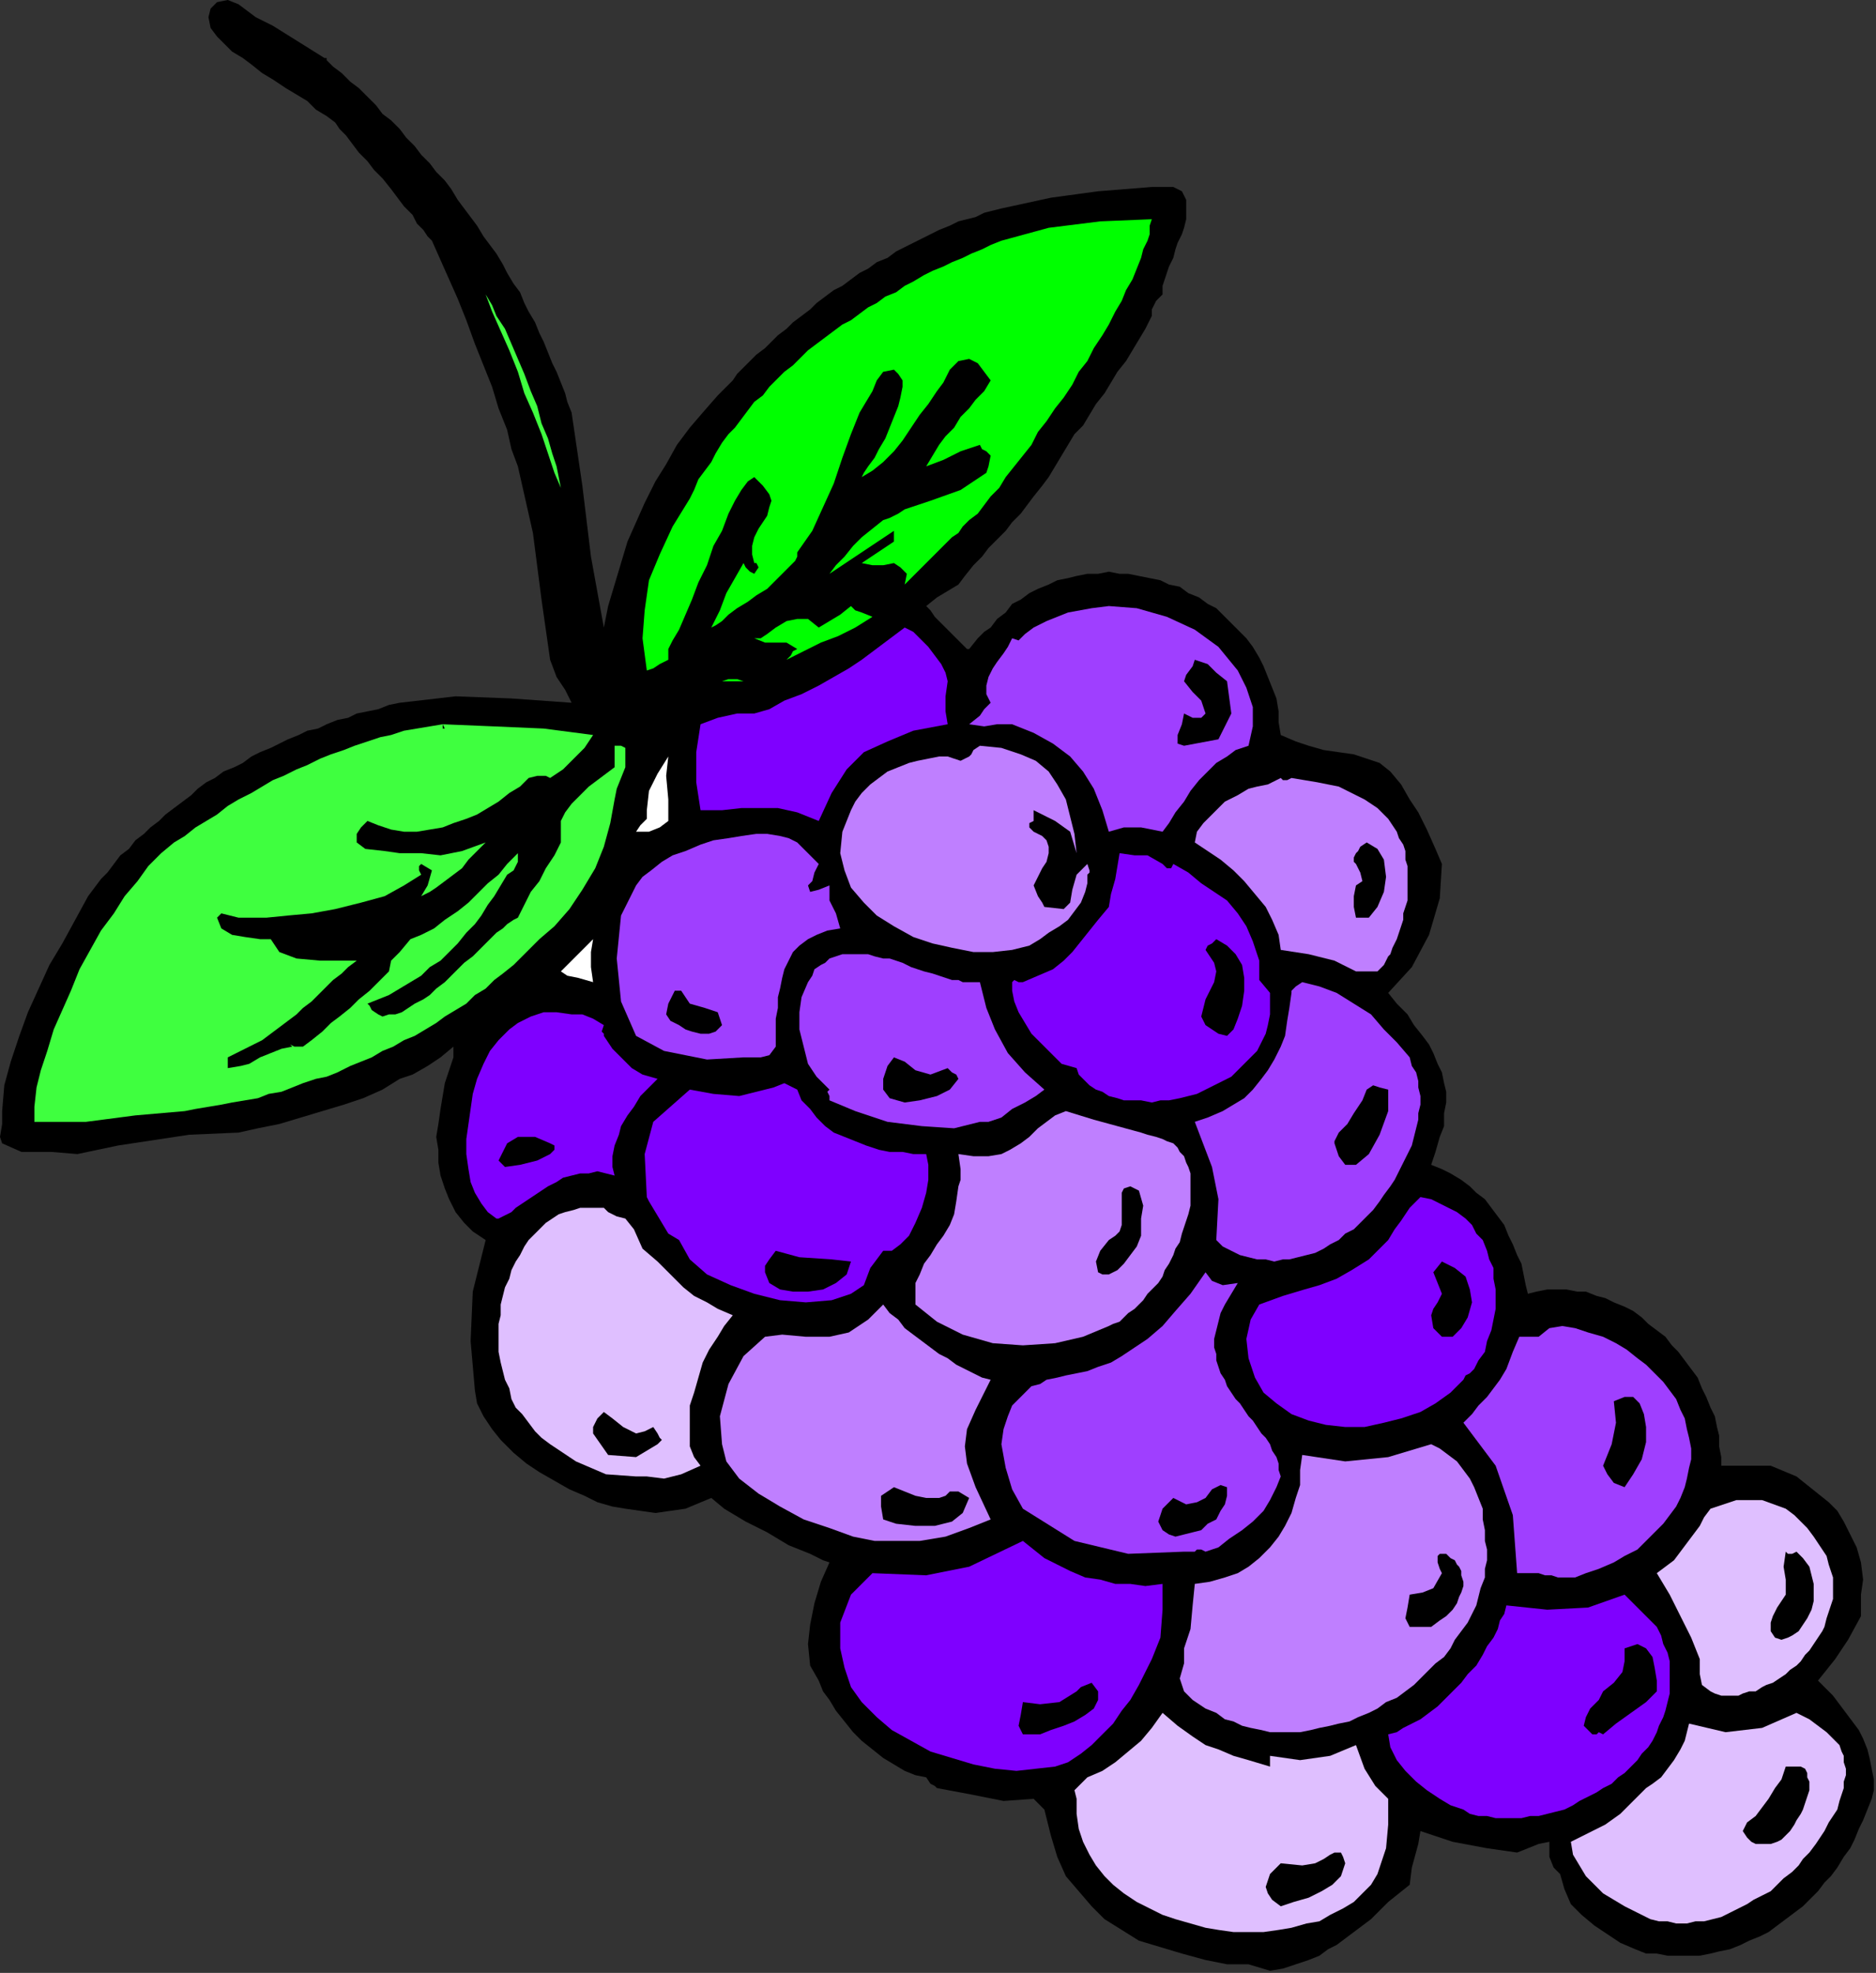 <?xml version="1.0" encoding="UTF-8" standalone="no"?>
<svg
   xmlns:dc="http://purl.org/dc/elements/1.1/"
   xmlns:cc="http://creativecommons.org/ns#"
   xmlns:rdf="http://www.w3.org/1999/02/22-rdf-syntax-ns#"
   xmlns:svg="http://www.w3.org/2000/svg"
   xmlns="http://www.w3.org/2000/svg"
   xmlns:sodipodi="http://sodipodi.sourceforge.net/DTD/sodipodi-0.dtd"
   xmlns:inkscape="http://www.inkscape.org/namespaces/inkscape"
   version="1.0"
   width="147.828mm"
   height="155.448mm"
   id="svg105"
   sodipodi:docname="RGSSG156.WMF">
  <rect width="100%" height="100%" fill="#333333" stroke="none"/>
  <sodipodi:namedview
     pagecolor="#ffffff"
     bordercolor="#666666"
     borderopacity="1"
     objecttolerance="10"
     gridtolerance="10"
     guidetolerance="10"
     inkscape:pageopacity="0"
     inkscape:pageshadow="2"
     inkscape:window-width="640"
     inkscape:window-height="480"
     id="namedview107" />
  <defs
     id="defs3">
    <pattern
       id="WMFhbasepattern"
       patternUnits="userSpaceOnUse"
       width="6"
       height="6"
       x="0"
       y="0" />
  </defs>
  <path
     style="fill:#000000;fill-rule:evenodd;fill-opacity:1;stroke:none;"
     d="  M 71.04,1.28   L 76.16,5.12   L 81.28,7.68   L 86.4,10.88   L 91.52,14.08   L 96.64,17.28   L 96.64,17.28   L 97.28,17.28   L 97.28,17.92   L 96.64,17.28   L 96.64,17.28   L 99.2,19.84   L 101.76,21.76   L 104.32,24.32   L 106.88,26.24   L 109.44,28.8   L 112,31.36   L 113.92,33.92   L 116.48,35.84   L 119.04,38.4   L 120.96,40.96   L 123.52,43.52   L 125.44,46.08   L 128,48.64   L 129.92,51.2   L 132.48,53.76   L 134.4,56.32   L 136.32,59.52   L 138.24,62.08   L 140.16,64.64   L 142.08,67.2   L 144,70.4   L 145.92,72.96   L 147.84,75.52   L 149.76,78.72   L 151.04,81.28   L 152.96,84.48   L 154.88,87.04   L 156.16,90.24   L 157.44,92.8   L 159.36,96   L 160.64,99.2   L 161.92,101.76   L 163.2,104.96   L 164.48,108.16   L 165.76,110.72   L 167.04,113.92   L 168.32,117.12   L 168.96,119.68   L 170.24,122.88   L 170.24,122.88   L 173.44,144.64   L 176,165.76   L 179.84,186.88   L 179.84,186.88   L 179.84,186.88   L 181.12,180.48   L 183.04,174.08   L 184.96,167.68   L 186.88,161.28   L 189.44,155.52   L 192,149.76   L 195.2,143.36   L 198.4,138.24   L 201.6,132.48   L 205.44,127.36   L 209.28,122.88   L 213.76,117.76   L 218.24,113.28   L 218.24,113.28   L 219.52,111.36   L 221.44,109.44   L 223.36,107.52   L 225.28,105.6   L 227.84,103.68   L 229.76,101.76   L 231.68,99.84   L 234.24,97.92   L 236.16,96   L 238.72,94.08   L 241.28,92.16   L 243.2,90.24   L 245.76,88.32   L 248.32,86.4   L 250.88,85.12   L 253.44,83.2   L 256,81.28   L 258.56,80   L 261.12,78.08   L 264.32,76.8   L 266.88,74.88   L 269.44,73.6   L 272,72.32   L 274.56,71.04   L 277.12,69.76   L 279.68,68.48   L 282.88,67.2   L 285.44,65.92   L 288,65.28   L 290.56,64.64   L 293.12,63.36   L 295.68,62.72   L 298.24,62.08   L 298.24,62.08   L 312.96,58.88   L 327.04,56.96   L 343.04,55.68   L 343.04,55.68   L 344.32,55.68   L 346.88,55.68   L 349.44,55.68   L 349.44,55.68   L 350.72,56.32   L 352,56.96   L 352.64,58.24   L 353.28,59.52   L 353.28,61.44   L 353.28,63.36   L 353.28,65.28   L 352.64,67.84   L 352,69.76   L 350.72,72.32   L 350.08,74.24   L 349.44,76.8   L 348.16,79.36   L 347.52,81.28   L 346.88,83.2   L 346.24,85.12   L 346.24,86.4   L 346.24,87.68   L 346.24,87.68   L 344.32,89.6   L 343.04,92.16   L 343.04,94.08   L 343.04,94.08   L 341.12,97.92   L 339.2,101.12   L 337.28,104.32   L 335.36,107.52   L 332.8,110.72   L 330.88,113.92   L 328.96,117.12   L 326.4,120.32   L 324.48,123.52   L 322.56,126.72   L 320,129.28   L 318.08,132.48   L 316.16,135.68   L 314.24,138.88   L 314.24,138.88   L 312.32,142.08   L 310.4,144.64   L 307.84,147.84   L 305.92,150.4   L 304,152.96   L 301.44,155.52   L 299.52,158.08   L 296.96,160.64   L 294.4,163.2   L 292.48,165.76   L 289.92,168.32   L 287.36,171.52   L 285.44,174.08   L 285.44,174.08   L 282.24,176   L 279.04,177.92   L 275.84,180.48   L 275.84,180.48   L 277.12,181.76   L 278.4,183.68   L 280.32,185.6   L 282.24,187.52   L 284.16,189.44   L 286.08,191.36   L 287.36,192.64   L 288,193.28   L 288.64,193.28   L 288.64,193.28   L 291.2,190.08   L 293.12,188.16   L 295.04,186.88   L 295.04,186.88   L 296.96,184.32   L 299.52,182.4   L 301.44,179.84   L 304,178.56   L 306.56,176.64   L 309.12,175.36   L 312.32,174.08   L 314.88,172.8   L 318.08,172.16   L 320.64,171.52   L 323.84,170.88   L 327.04,170.88   L 330.24,170.24   L 333.44,170.88   L 336,170.88   L 339.2,171.52   L 342.4,172.16   L 345.6,172.8   L 348.16,174.08   L 351.36,174.72   L 353.92,176.64   L 357.12,177.92   L 359.68,179.84   L 362.24,181.12   L 364.8,183.68   L 366.72,185.6   L 369.28,188.16   L 371.2,190.08   L 373.12,192.64   L 375.04,195.84   L 376.32,198.4   L 377.6,201.6   L 378.88,204.8   L 380.16,208   L 380.8,211.84   L 380.8,215.04   L 381.44,218.88   L 381.44,218.88   L 385.92,220.8   L 389.76,222.08   L 394.24,223.36   L 398.72,224   L 403.2,224.64   L 407.04,225.92   L 410.88,227.2   L 414.08,229.76   L 417.28,233.6   L 419.84,238.08   L 419.84,238.08   L 422.4,241.92   L 424.96,247.04   L 427.52,252.8   L 429.44,257.28   L 429.44,257.28   L 428.8,267.52   L 425.6,278.4   L 420.48,288   L 413.44,295.68   L 413.44,295.68   L 416,298.88   L 419.2,302.08   L 421.12,305.28   L 423.68,308.48   L 425.6,311.04   L 426.88,313.6   L 428.16,316.8   L 429.44,319.36   L 430.08,322.56   L 430.72,325.12   L 430.72,328.32   L 430.08,331.52   L 430.08,335.36   L 428.8,338.56   L 427.52,343.04   L 426.24,346.88   L 426.24,346.88   L 429.44,348.16   L 432,349.44   L 435.2,351.36   L 437.76,353.28   L 439.68,355.2   L 442.24,357.12   L 444.16,359.68   L 446.08,362.24   L 448,364.8   L 449.28,368   L 450.56,370.56   L 451.84,373.76   L 453.12,376.32   L 453.76,379.52   L 454.4,382.72   L 455.04,385.28   L 455.04,385.28   L 457.6,384.64   L 460.8,384   L 464,384   L 466.56,384   L 469.76,384.64   L 472.32,384.64   L 475.52,385.92   L 478.08,386.56   L 480.64,387.84   L 483.84,389.12   L 486.4,390.4   L 488.96,392.32   L 490.88,394.24   L 493.44,396.16   L 496,398.08   L 497.92,400.64   L 499.84,402.56   L 501.76,405.12   L 503.68,407.68   L 505.6,410.24   L 506.88,413.44   L 508.16,416   L 509.44,419.2   L 510.72,421.76   L 511.36,424.96   L 512,427.52   L 512,430.72   L 512.64,433.92   L 512.64,436.48   L 512.64,436.48   L 519.68,436.48   L 527.36,436.48   L 535.04,439.68   L 535.04,439.68   L 538.24,442.24   L 541.44,444.8   L 544.64,447.36   L 547.2,449.92   L 549.12,453.12   L 551.04,456.96   L 552.96,460.8   L 554.24,465.28   L 554.24,465.28   L 554.88,470.4   L 554.24,474.88   L 554.24,481.28   L 554.24,481.28   L 550.4,488.32   L 546.56,494.08   L 541.44,500.48   L 541.44,500.48   L 543.36,502.4   L 545.92,504.96   L 547.84,507.52   L 549.76,510.08   L 551.68,512.64   L 553.6,515.2   L 554.88,517.76   L 556.16,520.96   L 556.8,523.52   L 557.44,526.72   L 558.08,529.92   L 558.08,533.12   L 557.44,535.68   L 557.44,535.68   L 556.16,538.88   L 554.88,542.08   L 553.6,544.64   L 552.32,547.84   L 551.04,550.4   L 549.12,552.96   L 547.2,556.16   L 545.28,558.72   L 543.36,560.64   L 541.44,563.2   L 538.88,565.76   L 536.96,567.68   L 534.4,569.6   L 531.84,571.52   L 529.28,573.44   L 526.72,575.36   L 524.16,576.64   L 520.96,577.92   L 518.4,579.2   L 515.2,580.48   L 512,581.12   L 509.44,581.76   L 506.24,582.4   L 503.04,582.4   L 499.84,582.4   L 496.64,582.4   L 493.44,581.76   L 490.24,581.76   L 487.04,580.48   L 487.04,580.48   L 482.56,578.56   L 478.72,576   L 474.88,573.44   L 471.04,570.24   L 467.84,567.04   L 465.92,562.56   L 464.64,558.08   L 464.64,558.08   L 462.72,556.16   L 461.44,552.96   L 461.44,548.48   L 461.44,548.48   L 458.24,549.12   L 455.04,550.4   L 451.84,551.68   L 451.84,551.68   L 442.88,550.4   L 432.64,548.48   L 423.04,545.28   L 423.04,545.28   L 422.4,549.12   L 420.48,556.16   L 419.84,561.28   L 419.84,561.28   L 416.64,563.84   L 413.44,566.4   L 410.88,568.96   L 408.32,571.52   L 405.76,573.44   L 403.2,575.36   L 400.64,577.28   L 398.08,579.2   L 395.52,580.48   L 392.96,582.4   L 389.76,583.68   L 385.92,584.96   L 382.08,586.24   L 378.24,586.88   L 378.24,586.88   L 371.84,584.96   L 365.44,584.96   L 359.04,583.68   L 359.04,583.68   L 352,581.76   L 345.6,579.84   L 339.2,577.92   L 334.08,574.72   L 328.96,571.52   L 325.12,567.68   L 321.28,563.2   L 317.44,558.72   L 314.88,552.96   L 312.96,546.56   L 311.04,538.88   L 311.04,538.88   L 307.84,535.68   L 298.88,536.32   L 289.28,534.4   L 279.04,532.48   L 279.04,532.48   L 278.4,531.84   L 277.12,531.2   L 275.84,529.28   L 275.84,529.28   L 272.64,528.64   L 269.44,527.36   L 266.24,525.44   L 263.04,523.52   L 259.84,520.96   L 256.64,518.4   L 254.08,515.84   L 251.52,512.64   L 248.96,509.44   L 247.04,506.24   L 245.12,503.68   L 243.84,500.48   L 243.84,500.48   L 241.28,496   L 240.64,489.6   L 241.28,483.84   L 242.56,477.44   L 244.48,471.04   L 247.04,465.28   L 247.04,465.28   L 245.12,464.64   L 241.28,462.72   L 234.88,460.16   L 228.48,456.32   L 222.08,453.12   L 215.68,449.28   L 211.84,446.08   L 211.84,446.08   L 204.16,449.28   L 195.2,450.56   L 186.24,449.28   L 186.24,449.28   L 182.4,448.64   L 177.92,447.36   L 174.08,445.44   L 169.6,443.52   L 165.12,440.96   L 160.64,438.4   L 156.8,435.84   L 152.96,432.64   L 149.12,428.8   L 146.56,425.6   L 144,421.76   L 142.08,417.92   L 141.44,414.08   L 141.44,414.08   L 140.16,399.36   L 140.8,384.64   L 144.64,369.28   L 144.64,369.28   L 140.8,366.72   L 138.24,364.16   L 135.68,360.96   L 133.76,357.12   L 132.48,353.92   L 131.2,350.08   L 130.56,346.24   L 130.56,342.4   L 129.92,338.56   L 130.56,334.72   L 131.2,330.24   L 131.84,326.4   L 132.48,322.56   L 133.76,318.72   L 135.04,314.88   L 135.04,314.88   L 135.04,311.68   L 131.2,314.88   L 127.36,317.44   L 122.88,320   L 119.04,321.28   L 119.04,321.28   L 113.92,324.48   L 108.16,327.04   L 102.4,328.96   L 96,330.88   L 89.6,332.8   L 83.2,334.72   L 76.8,336   L 71.04,337.28   L 71.04,337.28   L 56.32,337.92   L 35.2,341.12   L 23.04,343.68   L 23.04,343.68   L 15.36,343.04   L 6.4,343.04   L 0.64,340.48   L 0.64,340.48   L 0,338.56   L 0.64,334.72   L 0.64,330.88   L 0.64,330.88   L 1.28,323.2   L 3.2,316.16   L 5.76,308.48   L 8.32,301.44   L 11.52,294.4   L 14.72,287.36   L 18.56,280.96   L 22.4,273.92   L 26.24,266.88   L 26.24,266.88   L 28.16,264.32   L 30.08,261.76   L 32,259.84   L 33.92,257.28   L 35.84,254.72   L 38.4,252.8   L 40.32,250.24   L 42.88,248.32   L 44.8,246.4   L 47.36,244.48   L 49.28,242.56   L 51.84,240.64   L 54.4,238.72   L 56.96,236.8   L 58.88,234.88   L 61.44,232.96   L 64,231.68   L 66.56,229.76   L 69.76,228.48   L 72.32,227.2   L 74.88,225.28   L 77.44,224   L 80.64,222.72   L 83.2,221.44   L 85.76,220.16   L 88.96,218.88   L 91.52,217.6   L 94.72,216.96   L 97.28,215.68   L 100.48,214.4   L 103.68,213.76   L 106.24,212.48   L 109.44,211.84   L 112.64,211.2   L 115.84,209.92   L 119.04,209.28   L 119.04,209.28   L 135.68,207.36   L 152.32,208   L 170.24,209.28   L 170.24,209.28   L 168.32,205.44   L 165.76,201.6   L 163.84,196.48   L 163.84,196.48   L 161.28,178.56   L 158.72,158.72   L 154.24,138.88   L 154.24,138.88   L 152.32,133.76   L 151.04,128   L 148.48,121.6   L 146.56,115.2   L 144,108.8   L 141.44,102.4   L 138.88,95.36   L 136.32,88.96   L 133.76,83.2   L 131.2,77.44   L 128.64,71.68   L 128.64,71.68   L 127.36,70.4   L 126.08,68.48   L 124.16,66.56   L 122.88,64   L 120.32,61.44   L 118.4,58.88   L 116.48,56.32   L 113.92,53.12   L 111.36,50.56   L 109.44,48   L 106.88,45.44   L 104.96,42.88   L 103.04,40.32   L 101.12,38.4   L 99.84,36.48   L 99.84,36.48   L 97.28,34.56   L 94.08,32.64   L 91.52,30.08   L 88.32,28.16   L 85.12,26.24   L 81.28,23.68   L 78.08,21.76   L 74.88,19.2   L 72.32,17.28   L 69.12,15.36   L 66.56,12.8   L 64.64,10.88   L 64.64,10.88   L 62.72,8.32   L 62.08,5.12   L 62.72,2.56   L 64.64,0.64   L 67.84,0   L 71.04,1.28   L 71.04,1.28   L 71.04,1.28  z "
     id="path5" />
  <path
     style="fill:#00ff00;fill-rule:evenodd;fill-opacity:1;stroke:none;"
     d="  M 343.04,65.28   L 342.4,67.2   L 342.4,69.76   L 341.76,71.68   L 340.48,74.24   L 339.84,76.8   L 338.56,80   L 337.28,83.2   L 335.36,86.4   L 334.08,89.6   L 332.16,92.8   L 330.24,96.64   L 328.32,99.84   L 325.76,103.68   L 323.84,107.52   L 321.28,110.72   L 319.36,114.56   L 316.8,118.4   L 314.24,121.6   L 311.68,125.44   L 309.12,128.64   L 307.2,132.48   L 304.64,135.68   L 302.08,138.88   L 299.52,142.08   L 297.6,145.28   L 295.04,147.84   L 293.12,150.4   L 291.2,152.96   L 288.64,154.88   L 286.72,156.8   L 285.44,158.72   L 283.52,160   L 282.24,161.28   L 282.24,161.28   L 269.44,174.08   L 270.08,170.88   L 268.16,168.96   L 266.24,167.68   L 266.24,167.68   L 263.04,168.32   L 259.84,168.32   L 256.64,167.68   L 256.64,167.68   L 266.24,161.28   L 266.24,158.08   L 247.04,170.88   L 247.04,170.88   L 248.96,168.32   L 251.52,165.76   L 254.08,162.56   L 256.64,160   L 259.84,157.44   L 263.04,154.88   L 263.04,154.88   L 264.96,154.24   L 267.52,152.96   L 269.44,151.68   L 269.44,151.68   L 277.12,149.12   L 286.08,145.92   L 291.84,142.08   L 291.84,142.08   L 293.76,140.8   L 294.4,138.88   L 295.04,135.68   L 295.04,135.68   L 293.76,134.4   L 292.48,133.76   L 291.84,132.48   L 291.84,132.48   L 286.08,134.4   L 280.96,136.96   L 275.84,138.88   L 275.84,138.88   L 277.76,135.68   L 279.68,132.48   L 281.6,129.92   L 284.16,127.36   L 286.08,124.16   L 288.64,121.6   L 290.56,119.04   L 293.12,116.48   L 295.04,113.28   L 295.04,113.28   L 293.12,110.72   L 291.2,108.16   L 288.64,106.88   L 288.64,106.88   L 285.44,107.52   L 282.88,110.08   L 280.96,113.92   L 279.04,116.48   L 279.04,116.48   L 276.48,120.32   L 273.92,123.52   L 271.36,127.36   L 268.8,131.2   L 266.24,134.4   L 263.04,137.6   L 259.84,140.16   L 256.64,142.08   L 256.64,142.08   L 257.28,140.8   L 258.56,138.88   L 260.48,136.32   L 261.76,133.76   L 263.68,130.56   L 264.96,127.36   L 266.24,124.16   L 267.52,120.96   L 268.16,118.4   L 268.8,115.2   L 268.8,113.28   L 267.52,111.36   L 266.24,110.08   L 266.24,110.08   L 263.04,110.72   L 261.12,113.28   L 259.84,116.48   L 259.84,116.48   L 256,122.88   L 253.44,129.28   L 250.88,136.32   L 248.32,144   L 245.12,151.04   L 241.92,158.08   L 237.44,164.48   L 237.44,164.48   L 237.44,165.76   L 236.8,167.04   L 234.88,168.96   L 232.96,170.88   L 231.04,172.8   L 228.48,175.36   L 225.28,177.28   L 222.72,179.2   L 219.52,181.12   L 216.96,183.04   L 215.04,184.96   L 213.12,186.24   L 211.84,186.88   L 211.84,186.88   L 214.4,181.76   L 216.32,176.64   L 218.88,172.16   L 221.44,167.68   L 221.44,167.68   L 222.08,168.96   L 223.36,170.24   L 224.64,170.88   L 224.64,170.88   L 225.92,168.96   L 225.28,167.68   L 224.64,167.68   L 224.64,167.68   L 224,165.12   L 224,162.56   L 224.64,160   L 225.92,157.44   L 227.2,155.52   L 228.48,153.6   L 229.12,151.04   L 229.76,149.12   L 229.12,147.2   L 227.2,144.64   L 224.64,142.08   L 224.64,142.08   L 222.72,143.36   L 220.8,145.92   L 218.88,149.12   L 216.96,152.96   L 215.04,158.08   L 212.48,162.56   L 210.56,168.32   L 208,173.44   L 206.08,178.56   L 204.16,183.04   L 202.24,187.52   L 200.32,190.72   L 199.04,193.28   L 199.04,193.28   L 199.04,196.48   L 196.48,197.76   L 194.56,199.04   L 192.64,199.68   L 192.64,199.68   L 191.36,190.08   L 192,181.76   L 193.28,172.8   L 196.48,165.12   L 200.32,156.8   L 205.44,148.48   L 205.44,148.48   L 206.72,145.92   L 208,142.72   L 209.92,140.16   L 211.84,137.6   L 213.12,135.04   L 215.04,131.84   L 216.96,129.28   L 218.88,127.36   L 220.8,124.8   L 222.72,122.24   L 224.64,119.68   L 227.2,117.76   L 229.12,115.2   L 231.04,113.28   L 233.6,110.72   L 236.16,108.8   L 238.08,106.88   L 240.64,104.32   L 243.2,102.4   L 245.76,100.48   L 248.32,98.56   L 250.88,96.64   L 253.44,95.36   L 256,93.44   L 258.56,91.52   L 261.12,90.24   L 263.68,88.32   L 266.88,87.04   L 269.44,85.12   L 272,83.84   L 275.2,81.92   L 277.76,80.64   L 280.96,79.36   L 283.52,78.08   L 286.72,76.8   L 289.28,75.52   L 292.48,74.24   L 295.04,72.96   L 298.24,71.68   L 298.24,71.68   L 312.32,67.84   L 327.68,65.92   L 343.04,65.28  z "
     id="path7" />
  <path
     style="fill:#3fff3f;fill-rule:evenodd;fill-opacity:1;stroke:none;"
     d="  M 167.04,145.28   L 165.12,140.8   L 163.2,135.04   L 161.28,129.28   L 158.72,122.88   L 156.16,117.12   L 154.24,110.72   L 151.68,104.32   L 149.12,98.56   L 146.56,92.8   L 144.64,87.68   L 144.64,87.68   L 146.56,90.88   L 147.84,94.08   L 150.4,97.92   L 152.32,102.4   L 154.24,106.88   L 156.16,111.36   L 158.08,116.48   L 160,120.96   L 161.28,126.08   L 163.2,130.56   L 164.48,135.04   L 165.76,138.88   L 166.4,142.08   L 167.04,145.28  z "
     id="path9" />
  <path
     style="fill:#9f3fff;fill-rule:evenodd;fill-opacity:1;stroke:none;"
     d="  M 371.84,222.08   L 368,223.36   L 365.44,225.28   L 362.24,227.2   L 359.68,229.76   L 357.12,232.32   L 354.56,235.52   L 352.64,238.72   L 350.08,241.92   L 348.16,245.12   L 346.24,247.68   L 346.24,247.68   L 339.84,246.4   L 334.72,246.4   L 330.24,247.68   L 330.24,247.68   L 328.32,241.28   L 325.76,234.88   L 322.56,229.76   L 318.72,225.28   L 313.6,221.44   L 307.84,218.24   L 301.44,215.68   L 301.44,215.68   L 296.96,215.68   L 293.12,216.32   L 288.64,215.68   L 288.64,215.68   L 291.84,213.12   L 293.12,211.2   L 295.04,209.28   L 295.04,209.28   L 293.76,206.72   L 293.76,204.16   L 294.4,201.6   L 295.68,199.04   L 296.96,197.12   L 298.88,194.56   L 300.16,192.64   L 301.44,190.08   L 301.44,190.08   L 303.36,190.72   L 305.28,188.8   L 307.84,186.88   L 307.84,186.88   L 311.68,184.96   L 318.08,182.4   L 325.12,181.12   L 330.24,180.48   L 330.24,180.48   L 338.56,181.12   L 347.52,183.68   L 355.84,187.52   L 362.88,192.64   L 368.64,199.68   L 368.64,199.68   L 371.2,204.8   L 373.12,210.56   L 373.12,216.32   L 371.84,222.08  z "
     id="path11" />
  <path
     style="fill:#00ff00;fill-rule:evenodd;fill-opacity:1;stroke:none;"
     d="  M 259.84,183.68   L 254.72,186.88   L 249.6,189.44   L 244.48,191.36   L 239.36,193.92   L 234.24,196.48   L 234.24,196.48   L 235.52,195.2   L 236.16,193.92   L 237.44,193.28   L 237.44,193.28   L 234.24,191.36   L 231.04,191.36   L 227.84,191.36   L 224.64,190.08   L 224.64,190.08   L 226.56,190.08   L 228.48,188.8   L 231.04,186.88   L 234.24,184.96   L 237.44,184.32   L 240.64,184.32   L 243.84,186.88   L 243.84,186.88   L 247.04,184.96   L 250.24,183.04   L 253.44,180.48   L 253.44,180.48   L 254.72,181.76   L 256.64,182.4   L 259.84,183.68  z "
     id="path13" />
  <path
     style="fill:#7f00ff;fill-rule:evenodd;fill-opacity:1;stroke:none;"
     d="  M 282.24,202.88   L 281.6,207.36   L 281.6,211.84   L 282.24,215.68   L 282.24,215.68   L 272,217.6   L 264.32,220.8   L 257.28,224   L 252.16,229.12   L 247.68,236.16   L 243.84,244.48   L 243.84,244.48   L 237.44,241.92   L 231.68,240.64   L 226.56,240.64   L 220.8,240.64   L 215.04,241.28   L 208.64,241.28   L 208.64,241.28   L 207.36,232.96   L 207.36,224   L 208.64,215.68   L 208.64,215.68   L 213.76,213.76   L 219.52,212.48   L 224.64,212.48   L 224.64,212.48   L 229.12,211.2   L 233.6,208.64   L 238.72,206.72   L 243.84,204.16   L 248.32,201.6   L 252.8,199.04   L 256.64,196.48   L 256.64,196.48   L 256.64,196.48   L 269.44,186.88   L 272,188.16   L 273.92,190.08   L 276.48,192.64   L 278.4,195.2   L 280.32,197.76   L 281.6,200.32   L 282.24,202.88  z "
     id="path15" />
  <path
     style="fill:#000000;fill-rule:evenodd;fill-opacity:1;stroke:none;"
     d="  M 352.64,212.48   L 355.2,213.76   L 357.76,213.76   L 359.04,212.48   L 359.04,212.48   L 357.76,208.64   L 355.2,206.08   L 352.64,202.88   L 352.64,202.88   L 353.28,200.96   L 355.2,198.4   L 355.84,196.48   L 355.84,196.48   L 359.68,197.76   L 362.24,200.32   L 365.44,202.88   L 365.44,202.88   L 366.72,212.48   L 362.88,220.16   L 352.64,222.08   L 352.64,222.08   L 350.72,221.44   L 350.72,218.88   L 352,215.68   L 352.64,212.48  z "
     id="path17" />
  <path
     style="fill:#00ff00;fill-rule:evenodd;fill-opacity:1;stroke:none;"
     d="  M 221.44,202.88   L 219.52,202.88   L 217.6,202.88   L 215.04,202.88   L 215.04,202.88   L 215.04,202.88   L 216.96,202.24   L 219.52,202.24   L 221.44,202.88  z "
     id="path19" />
  <path
     style="fill:#3fff3f;fill-rule:evenodd;fill-opacity:1;stroke:none;"
     d="  M 176.64,218.88   L 174.08,222.72   L 170.88,225.92   L 167.68,229.12   L 163.84,231.68   L 163.84,231.68   L 162.56,231.04   L 160,231.04   L 157.44,231.68   L 157.44,231.68   L 154.88,234.24   L 151.68,236.16   L 148.48,238.72   L 145.28,240.64   L 142.08,242.56   L 138.88,243.84   L 135.04,245.12   L 131.84,246.4   L 128,247.04   L 124.16,247.68   L 120.32,247.68   L 116.48,247.04   L 112.64,245.76   L 109.44,244.48   L 109.44,244.48   L 107.52,246.4   L 106.24,248.32   L 106.24,250.88   L 106.24,250.88   L 108.8,252.8   L 114.56,253.44   L 119.04,254.08   L 119.04,254.08   L 120.96,254.08   L 123.52,254.08   L 125.44,254.08   L 125.44,254.08   L 131.2,254.72   L 137.6,253.44   L 144.64,250.88   L 144.64,250.88   L 142.08,253.44   L 139.52,256   L 137.6,258.56   L 135.04,260.48   L 132.48,262.4   L 129.92,264.32   L 128,265.6   L 125.44,266.88   L 125.44,266.88   L 127.36,263.68   L 128.64,259.2   L 125.44,257.28   L 125.44,257.28   L 124.8,257.92   L 124.8,259.2   L 125.44,260.48   L 125.44,260.48   L 120.32,263.68   L 114.56,266.88   L 107.52,268.8   L 99.84,270.72   L 92.8,272   L 85.76,272.64   L 79.36,273.28   L 74.24,273.28   L 74.24,273.28   L 71.04,273.28   L 68.48,272.64   L 65.92,272   L 64.64,273.28   L 64.64,273.28   L 65.92,276.48   L 69.12,278.4   L 72.96,279.04   L 77.44,279.68   L 80.64,279.68   L 80.64,279.68   L 83.2,283.52   L 88.32,285.44   L 95.36,286.08   L 101.76,286.08   L 106.24,286.08   L 106.24,286.08   L 103.68,288   L 101.76,289.92   L 99.2,291.84   L 97.28,293.76   L 94.72,296.32   L 92.8,298.24   L 90.24,300.16   L 88.32,302.08   L 85.76,304   L 83.2,305.92   L 80.64,307.84   L 78.08,309.76   L 75.52,311.04   L 72.96,312.32   L 70.4,313.6   L 67.84,314.88   L 67.84,314.88   L 67.84,318.08   L 71.68,317.44   L 74.24,316.8   L 77.44,314.88   L 77.44,314.88   L 80.64,313.6   L 83.84,312.32   L 87.04,311.68   L 87.04,311.68   L 86.4,311.04   L 87.68,311.68   L 90.24,311.68   L 90.24,311.68   L 92.8,309.76   L 96,307.2   L 98.56,304.64   L 101.12,302.72   L 104.32,300.16   L 106.88,297.6   L 110.08,295.04   L 112.64,292.48   L 115.84,289.28   L 115.84,289.28   L 116.48,286.08   L 119.04,283.52   L 122.24,279.68   L 122.24,279.68   L 125.44,278.4   L 129.28,276.48   L 132.48,273.92   L 136.32,271.36   L 139.52,268.8   L 142.08,266.24   L 145.28,263.04   L 148.48,260.48   L 151.04,257.28   L 154.24,254.08   L 154.24,254.08   L 154.24,256.64   L 152.96,259.2   L 151.04,260.48   L 151.04,260.48   L 149.12,263.68   L 147.2,266.88   L 145.28,269.44   L 143.36,272.64   L 141.44,275.2   L 138.88,277.76   L 136.32,280.96   L 133.76,283.52   L 131.2,286.08   L 128,288   L 125.44,290.56   L 122.24,292.48   L 119.04,294.4   L 115.84,296.32   L 112.64,297.6   L 109.44,298.88   L 109.44,298.88   L 110.08,299.52   L 110.72,300.8   L 112.64,302.08   L 112.64,302.08   L 113.92,302.72   L 115.84,302.08   L 117.76,302.08   L 119.68,301.44   L 121.6,300.16   L 123.52,298.88   L 126.08,297.6   L 128,296.32   L 129.92,294.4   L 132.48,292.48   L 134.4,290.56   L 136.32,288.64   L 138.24,286.72   L 140.8,284.8   L 142.72,282.88   L 144.64,280.96   L 146.56,279.04   L 147.84,277.76   L 149.76,276.48   L 151.04,275.2   L 152.96,273.92   L 154.24,273.28   L 154.24,273.28   L 156.16,269.44   L 158.08,265.6   L 160.64,262.4   L 162.56,258.56   L 165.12,254.72   L 167.04,250.88   L 167.04,250.88   L 167.04,244.48   L 167.04,244.48   L 168.32,241.92   L 170.24,239.36   L 172.8,236.8   L 175.36,234.24   L 177.92,232.32   L 180.48,230.4   L 183.04,228.48   L 183.04,228.48   L 183.04,222.08   L 184.96,222.08   L 186.24,222.72   L 186.24,225.28   L 186.24,225.28   L 186.24,228.48   L 184.96,231.68   L 183.68,234.88   L 183.04,238.08   L 183.04,238.08   L 181.76,245.12   L 179.84,252.16   L 177.28,258.56   L 173.44,264.96   L 169.6,270.72   L 165.12,275.84   L 160.64,279.68   L 160.64,279.68   L 158.08,282.24   L 155.52,284.8   L 152.96,287.36   L 149.76,289.92   L 147.2,291.84   L 144.64,294.4   L 141.44,296.32   L 138.88,298.88   L 135.68,300.8   L 132.48,302.72   L 129.92,304.64   L 126.72,306.56   L 123.52,308.48   L 120.32,309.76   L 117.12,311.68   L 113.92,312.96   L 110.72,314.88   L 107.52,316.16   L 104.32,317.44   L 100.48,319.36   L 97.28,320.64   L 94.08,321.28   L 90.24,322.56   L 87.04,323.84   L 83.84,325.12   L 80,325.76   L 76.8,327.04   L 72.96,327.68   L 69.12,328.32   L 65.92,328.96   L 62.08,329.6   L 58.24,330.24   L 55.04,330.88   L 55.04,330.88   L 40.32,332.16   L 25.6,334.08   L 10.24,334.08   L 10.24,334.08   L 10.24,329.6   L 10.88,323.84   L 12.16,318.72   L 14.08,312.96   L 16,306.56   L 18.56,300.8   L 21.12,295.04   L 23.68,288.64   L 26.88,282.88   L 30.08,277.12   L 33.92,272   L 37.12,266.88   L 40.96,262.4   L 44.16,257.92   L 48,254.08   L 51.84,250.88   L 51.84,250.88   L 55.04,248.96   L 58.24,246.4   L 61.44,244.48   L 64.64,242.56   L 67.84,240   L 71.04,238.08   L 74.88,236.16   L 78.08,234.24   L 81.28,232.32   L 84.48,231.04   L 88.32,229.12   L 91.52,227.84   L 95.36,225.92   L 98.56,224.64   L 102.4,223.36   L 105.6,222.08   L 109.44,220.8   L 113.28,219.52   L 116.48,218.88   L 120.32,217.6   L 124.16,216.96   L 128,216.32   L 131.84,215.68   L 131.84,215.68   L 131.84,216.96   L 132.48,216.96   L 131.84,215.68   L 131.84,215.68   L 147.2,216.32   L 161.92,216.96   L 176.64,218.88  z "
     id="path21" />
  <path
     style="fill:#bf7fff;fill-rule:evenodd;fill-opacity:1;stroke:none;"
     d="  M 320.64,254.08   L 320.64,254.08   L 318.72,247.68   L 314.24,244.48   L 307.84,241.28   L 307.84,241.28   L 307.84,244.48   L 306.56,245.12   L 306.56,246.4   L 307.84,247.68   L 307.84,247.68   L 310.4,248.96   L 311.68,250.24   L 312.32,252.16   L 312.32,254.08   L 311.68,256.64   L 310.4,258.56   L 309.12,261.12   L 308.48,262.4   L 307.84,263.68   L 307.84,263.68   L 309.12,266.88   L 310.4,268.8   L 311.04,270.08   L 311.04,270.08   L 316.8,270.72   L 318.72,268.8   L 319.36,264.96   L 320.64,260.48   L 320.64,260.48   L 323.84,257.28   L 324.48,259.2   L 324.48,259.84   L 323.84,260.48   L 323.84,260.48   L 323.84,263.04   L 323.2,265.6   L 321.92,268.8   L 320,271.36   L 318.08,273.92   L 315.52,275.84   L 312.32,277.76   L 309.76,279.68   L 306.56,281.6   L 304,282.24   L 301.44,282.88   L 301.44,282.88   L 295.68,283.52   L 289.92,283.52   L 283.52,282.24   L 277.76,280.96   L 272,279.04   L 266.24,275.84   L 261.12,272.64   L 257.28,268.8   L 253.44,264.32   L 251.52,259.2   L 250.24,254.08   L 250.88,247.68   L 253.44,241.28   L 253.44,241.28   L 254.72,238.72   L 256.64,236.16   L 259.2,233.6   L 261.76,231.68   L 264.32,229.76   L 267.52,228.48   L 270.72,227.2   L 273.28,226.56   L 276.48,225.92   L 279.68,225.28   L 282.24,225.28   L 282.24,225.28   L 284.16,225.92   L 286.08,226.56   L 288.64,225.28   L 288.64,225.28   L 289.28,224.64   L 289.92,223.36   L 291.84,222.08   L 291.84,222.08   L 298.24,222.72   L 304,224.64   L 308.48,226.56   L 312.32,229.76   L 314.88,233.6   L 317.44,238.08   L 318.72,243.2   L 320,248.32   L 320.64,254.08  z "
     id="path23" />
  <path
     style="fill:#ffffff;fill-rule:evenodd;fill-opacity:1;stroke:none;"
     d="  M 199.04,244.48   L 196.48,246.4   L 193.28,247.68   L 189.44,247.68   L 189.44,247.68   L 190.72,245.76   L 192.64,243.84   L 192.64,241.28   L 192.64,241.28   L 193.28,235.52   L 195.84,230.4   L 199.04,225.28   L 199.04,225.28   L 198.4,231.04   L 199.04,238.08   L 199.04,244.48  z "
     id="path25" />
  <path
     style="fill:#bf7fff;fill-rule:evenodd;fill-opacity:1;stroke:none;"
     d="  M 403.84,289.28   L 397.44,286.08   L 389.76,284.16   L 381.44,282.88   L 381.44,282.88   L 380.8,278.4   L 378.88,273.92   L 376.96,270.08   L 373.76,266.24   L 370.56,262.4   L 367.36,259.2   L 363.52,256   L 359.68,253.44   L 355.84,250.88   L 355.84,250.88   L 356.48,247.68   L 358.4,245.12   L 361.6,241.92   L 364.8,238.72   L 368.64,236.8   L 371.84,234.88   L 371.84,234.88   L 374.4,234.24   L 377.6,233.6   L 381.44,231.68   L 381.44,231.68   L 382.08,232.32   L 383.36,232.32   L 384.64,231.68   L 384.64,231.68   L 388.48,232.32   L 392.32,232.96   L 395.52,233.6   L 398.72,234.24   L 401.28,235.52   L 403.84,236.8   L 406.4,238.08   L 408.32,239.36   L 410.24,240.64   L 412.16,242.56   L 413.44,243.84   L 414.72,245.76   L 416,247.68   L 416.64,249.6   L 417.92,251.52   L 418.56,253.44   L 418.56,256   L 419.2,257.92   L 419.2,259.84   L 419.2,261.76   L 419.2,264.32   L 419.2,266.24   L 419.2,268.16   L 418.56,270.08   L 417.92,272   L 417.92,273.92   L 417.28,275.84   L 416.64,277.76   L 416,279.68   L 415.36,280.96   L 414.72,282.24   L 414.08,284.16   L 413.44,284.8   L 412.8,286.08   L 412.16,287.36   L 411.52,288   L 410.88,288.64   L 410.24,289.28   L 410.24,289.28   L 410.24,289.28   L 408.32,289.28   L 405.76,289.28   L 403.84,289.28  z "
     id="path27" />
  <path
     style="fill:#9f3fff;fill-rule:evenodd;fill-opacity:1;stroke:none;"
     d="  M 243.84,257.28   L 242.56,259.84   L 241.92,262.4   L 240.64,263.68   L 240.64,263.68   L 241.28,265.6   L 243.84,264.96   L 247.04,263.68   L 247.04,263.68   L 247.04,268.16   L 248.96,272   L 250.24,276.48   L 250.24,276.48   L 246.4,277.12   L 243.2,278.4   L 240.64,279.68   L 238.08,281.6   L 236.16,283.52   L 234.88,286.08   L 233.6,288.64   L 232.96,291.2   L 232.32,294.4   L 231.68,296.96   L 231.68,300.16   L 231.04,303.36   L 231.04,305.92   L 231.04,309.12   L 231.04,311.68   L 231.04,311.68   L 229.12,314.24   L 226.56,314.88   L 224.64,314.88   L 224.64,314.88   L 221.44,314.88   L 210.56,315.52   L 197.76,312.96   L 189.44,308.48   L 189.44,308.48   L 184.96,298.24   L 183.68,285.44   L 184.96,272.64   L 189.44,263.68   L 189.44,263.68   L 191.36,261.12   L 193.92,259.2   L 197.12,256.64   L 200.32,254.72   L 204.16,253.44   L 208.64,251.52   L 212.48,250.24   L 216.96,249.6   L 220.8,248.96   L 225.28,248.32   L 228.48,248.32   L 232.32,248.96   L 234.88,249.6   L 237.44,250.88   L 237.44,250.88   L 240,253.44   L 241.92,255.36   L 243.84,257.28  z "
     id="path29" />
  <path
     style="fill:#000000;fill-rule:evenodd;fill-opacity:1;stroke:none;"
     d="  M 403.84,273.28   L 403.2,270.08   L 403.2,266.88   L 403.84,263.68   L 403.84,263.68   L 405.76,262.4   L 405.12,259.84   L 403.84,257.28   L 403.84,257.28   L 403.2,256.64   L 403.2,255.36   L 403.84,254.08   L 403.84,254.08   L 404.48,253.44   L 405.12,252.16   L 407.04,250.88   L 407.04,250.88   L 410.24,252.8   L 412.16,256   L 412.8,261.12   L 412.16,265.6   L 410.24,270.08   L 407.68,273.28   L 403.84,273.28  z "
     id="path31" />
  <path
     style="fill:#7f00ff;fill-rule:evenodd;fill-opacity:1;stroke:none;"
     d="  M 349.44,257.28   L 353.92,259.84   L 357.76,263.04   L 361.6,265.6   L 365.44,268.16   L 368.64,272   L 371.2,275.84   L 373.12,280.32   L 375.04,286.08   L 375.04,286.08   L 375.04,288.64   L 375.04,291.84   L 378.24,295.68   L 378.24,295.68   L 378.24,298.88   L 378.24,302.08   L 377.6,305.28   L 376.96,307.84   L 375.68,310.4   L 374.4,312.96   L 372.48,314.88   L 370.56,316.8   L 368.64,318.72   L 366.72,320.64   L 364.16,321.92   L 361.6,323.2   L 359.04,324.48   L 356.48,325.76   L 353.92,326.4   L 351.36,327.04   L 348.16,327.68   L 345.6,327.68   L 343.04,328.32   L 339.84,327.68   L 337.28,327.68   L 334.72,327.68   L 332.8,327.04   L 330.24,326.4   L 328.32,325.12   L 326.4,324.48   L 324.48,323.2   L 322.56,321.28   L 321.28,320   L 320.64,318.08   L 320.64,318.08   L 316.16,316.8   L 313.6,314.24   L 311.04,311.68   L 311.04,311.68   L 309.12,309.76   L 307.2,307.84   L 305.28,304.64   L 303.36,301.44   L 302.08,298.24   L 301.44,295.04   L 301.44,292.48   L 301.44,292.48   L 302.08,291.84   L 303.36,292.48   L 304.64,292.48   L 304.64,292.48   L 309.12,290.56   L 313.6,288.64   L 316.8,286.08   L 319.36,283.52   L 321.92,280.32   L 324.48,277.12   L 327.04,273.92   L 330.24,270.08   L 330.24,270.08   L 330.88,266.24   L 332.16,261.76   L 333.44,254.08   L 333.44,254.08   L 337.92,254.72   L 341.76,254.72   L 346.24,257.28   L 346.24,257.28   L 347.52,258.56   L 348.8,258.56   L 349.44,257.28  z "
     id="path33" />
  <path
     style="fill:#ffffff;fill-rule:evenodd;fill-opacity:1;stroke:none;"
     d="  M 176.64,292.48   L 172.16,291.2   L 168.96,290.56   L 167.04,289.28   L 167.04,289.28   L 176.64,279.68   L 176,283.52   L 176,288   L 176.64,292.48  z "
     id="path35" />
  <path
     style="fill:#000000;fill-rule:evenodd;fill-opacity:1;stroke:none;"
     d="  M 359.04,305.28   L 357.76,302.72   L 358.4,300.16   L 359.04,297.6   L 360.32,295.04   L 361.6,292.48   L 362.24,289.28   L 361.6,286.72   L 359.04,282.88   L 359.04,282.88   L 359.68,281.6   L 360.96,280.96   L 362.24,279.68   L 362.24,279.68   L 365.44,281.6   L 368,284.16   L 369.92,287.36   L 370.56,291.2   L 370.56,295.04   L 369.92,299.52   L 368.64,303.36   L 367.36,306.56   L 365.44,308.48   L 365.44,308.48   L 362.88,307.84   L 360.96,306.56   L 359.04,305.28  z "
     id="path37" />
  <path
     style="fill:#9f3fff;fill-rule:evenodd;fill-opacity:1;stroke:none;"
     d="  M 291.84,292.48   L 293.76,300.16   L 296.32,306.56   L 300.16,313.6   L 305.28,319.36   L 311.04,324.48   L 311.04,324.48   L 308.48,326.4   L 305.28,328.32   L 301.44,330.24   L 298.24,332.8   L 294.4,334.08   L 291.84,334.08   L 291.84,334.08   L 284.16,336   L 274.56,335.36   L 264.32,334.08   L 254.72,330.88   L 247.04,327.68   L 247.04,327.68   L 247.04,326.4   L 246.4,325.12   L 247.04,324.48   L 247.04,324.48   L 243.2,320.64   L 240.64,316.8   L 239.36,311.68   L 238.08,306.56   L 238.08,301.44   L 238.72,296.96   L 240.64,292.48   L 240.64,292.48   L 241.92,290.56   L 242.56,288.64   L 244.48,287.36   L 245.76,286.72   L 247.04,285.44   L 248.96,284.8   L 250.88,284.16   L 252.8,284.16   L 254.72,284.16   L 256.64,284.16   L 258.56,284.16   L 260.48,284.8   L 263.04,285.44   L 264.96,285.44   L 266.88,286.08   L 268.8,286.72   L 271.36,288   L 273.28,288.64   L 275.2,289.28   L 277.76,289.92   L 279.68,290.56   L 281.6,291.2   L 283.52,291.84   L 285.44,291.84   L 286.72,292.48   L 288.64,292.48   L 289.92,292.48   L 291.84,292.48  z "
     id="path39" />
  <path
     style="fill:#9f3fff;fill-rule:evenodd;fill-opacity:1;stroke:none;"
     d="  M 362.24,369.28   L 362.24,369.28   L 362.88,357.12   L 360.96,347.52   L 355.84,334.08   L 355.84,334.08   L 359.68,332.8   L 364.16,330.88   L 367.36,328.96   L 370.56,327.04   L 373.12,324.48   L 375.68,321.28   L 377.6,318.72   L 379.52,315.52   L 381.44,311.68   L 382.72,308.48   L 383.36,304   L 384,300.16   L 384.64,295.68   L 384.64,295.68   L 384.64,295.04   L 385.92,293.76   L 387.84,292.48   L 387.84,292.48   L 392.96,293.76   L 398.08,295.68   L 403.2,298.88   L 408.32,302.08   L 412.16,306.56   L 416,310.4   L 419.84,314.88   L 419.84,314.88   L 420.48,317.44   L 421.76,319.36   L 422.4,321.92   L 422.4,323.84   L 423.04,326.4   L 423.04,328.96   L 422.4,331.52   L 422.4,333.44   L 421.76,336   L 421.12,338.56   L 420.48,341.12   L 419.2,343.68   L 417.92,346.24   L 416.64,348.8   L 415.36,351.36   L 414.08,353.28   L 412.16,355.84   L 410.88,357.76   L 408.96,360.32   L 407.04,362.24   L 405.12,364.16   L 403.2,366.08   L 400.64,367.36   L 398.72,369.28   L 396.16,370.56   L 394.24,371.84   L 391.68,373.12   L 389.12,373.76   L 386.56,374.4   L 384,375.04   L 382.08,375.04   L 379.52,375.68   L 376.96,375.04   L 374.4,375.04   L 371.84,374.4   L 369.28,373.76   L 366.72,372.48   L 364.16,371.2   L 362.24,369.28  z "
     id="path41" />
  <path
     style="fill:#000000;fill-rule:evenodd;fill-opacity:1;stroke:none;"
     d="  M 215.04,305.28   L 213.12,307.2   L 211.2,307.84   L 208.64,307.84   L 206.08,307.2   L 204.16,306.56   L 202.24,305.28   L 202.24,305.28   L 199.68,304   L 198.4,302.08   L 199.04,298.88   L 199.04,298.88   L 200.96,295.04   L 202.88,295.04   L 205.44,298.88   L 205.44,298.88   L 209.92,300.16   L 213.76,301.44   L 215.04,305.28  z "
     id="path43" />
  <path
     style="fill:#7f00ff;fill-rule:evenodd;fill-opacity:1;stroke:none;"
     d="  M 179.84,305.28   L 179.2,307.2   L 179.84,307.84   L 179.84,308.48   L 179.84,308.48   L 182.4,312.32   L 184.96,314.88   L 188.16,318.08   L 191.36,320   L 195.84,321.28   L 195.84,321.28   L 193.28,323.84   L 190.72,326.4   L 188.8,329.6   L 186.88,332.16   L 184.96,335.36   L 184.32,337.92   L 183.04,341.12   L 182.4,344.32   L 182.4,347.52   L 183.04,350.08   L 183.04,350.08   L 180.48,349.44   L 177.92,348.8   L 175.36,349.44   L 172.8,349.44   L 170.24,350.08   L 167.68,350.72   L 165.76,352   L 163.2,353.28   L 161.28,354.56   L 159.36,355.84   L 157.44,357.12   L 155.52,358.4   L 153.6,359.68   L 152.32,360.96   L 151.04,361.6   L 149.76,362.24   L 148.48,362.88   L 147.84,362.88   L 147.84,362.88   L 145.28,360.96   L 143.36,358.4   L 141.44,355.2   L 140.16,352   L 139.52,348.16   L 138.88,343.68   L 138.88,339.2   L 139.52,334.72   L 140.16,330.24   L 140.8,325.76   L 142.08,321.28   L 144,316.8   L 145.92,312.96   L 148.48,309.76   L 151.68,306.56   L 154.24,304.64   L 158.08,302.72   L 161.92,301.44   L 165.76,301.44   L 170.24,302.08   L 170.24,302.08   L 173.44,302.08   L 176.64,303.36   L 179.84,305.28  z "
     id="path45" />
  <path
     style="fill:#000000;fill-rule:evenodd;fill-opacity:1;stroke:none;"
     d="  M 282.24,318.08   L 283.52,319.36   L 284.8,320   L 285.44,321.28   L 285.44,321.28   L 282.88,324.48   L 279.04,326.4   L 273.92,327.68   L 269.44,328.32   L 264.96,327.04   L 263.04,324.48   L 263.04,324.48   L 263.04,321.28   L 264.32,317.44   L 266.24,314.88   L 266.24,314.88   L 269.44,316.16   L 272.64,318.72   L 277.12,320   L 282.24,318.08  z "
     id="path47" />
  <path
     style="fill:#000000;fill-rule:evenodd;fill-opacity:1;stroke:none;"
     d="  M 413.44,324.48   L 413.44,330.88   L 410.88,337.92   L 407.68,343.68   L 403.84,346.88   L 403.84,346.88   L 400.64,346.88   L 398.72,344.32   L 397.44,340.48   L 397.44,340.48   L 397.44,339.84   L 398.72,337.28   L 401.28,334.72   L 403.2,331.52   L 405.76,327.68   L 407.04,324.48   L 407.04,324.48   L 408.96,323.2   L 410.88,323.84   L 413.44,324.48  z "
     id="path49" />
  <path
     style="fill:#7f00ff;fill-rule:evenodd;fill-opacity:1;stroke:none;"
     d="  M 275.84,343.68   L 276.48,346.88   L 276.48,351.36   L 275.84,355.2   L 274.56,359.68   L 272.64,364.16   L 270.72,368   L 268.16,370.56   L 265.6,372.48   L 263.04,372.48   L 263.04,372.48   L 259.2,377.6   L 257.28,382.72   L 253.44,385.28   L 253.44,385.28   L 247.68,387.2   L 240,387.84   L 232.32,387.2   L 224.64,385.28   L 217.6,382.72   L 210.56,379.52   L 205.44,375.04   L 202.24,369.28   L 202.24,369.28   L 199.04,367.36   L 197.12,364.16   L 195.2,360.96   L 193.28,357.76   L 192.64,356.48   L 192.64,356.48   L 192,343.68   L 194.56,334.08   L 205.44,324.48   L 205.44,324.48   L 212.48,325.76   L 220.16,326.4   L 227.84,324.48   L 227.84,324.48   L 230.4,323.84   L 233.6,322.56   L 237.44,324.48   L 237.44,324.48   L 238.72,327.68   L 241.28,330.24   L 243.2,332.8   L 245.76,335.36   L 248.32,337.28   L 251.52,338.56   L 254.72,339.84   L 257.92,341.12   L 261.76,342.4   L 264.96,343.04   L 268.8,343.04   L 272,343.68   L 275.84,343.68  z "
     id="path51" />
  <path
     style="fill:#bf7fff;fill-rule:evenodd;fill-opacity:1;stroke:none;"
     d="  M 272.64,382.08   L 273.92,379.52   L 275.2,376.32   L 277.12,373.76   L 279.04,370.56   L 280.96,368   L 282.88,364.8   L 284.16,361.6   L 284.8,357.76   L 285.44,353.28   L 285.44,353.28   L 286.08,351.36   L 286.08,348.16   L 285.44,343.68   L 285.44,343.68   L 289.92,344.32   L 294.4,344.32   L 298.24,343.68   L 298.24,343.68   L 300.8,342.4   L 304,340.48   L 306.56,338.56   L 309.12,336   L 311.68,334.08   L 314.24,332.16   L 317.44,330.88   L 317.44,330.88   L 325.76,333.44   L 332.8,335.36   L 339.84,337.28   L 339.84,337.28   L 341.76,337.92   L 344.32,338.56   L 346.24,339.2   L 347.52,339.84   L 349.44,340.48   L 350.72,341.76   L 351.36,343.04   L 352.64,344.32   L 353.28,346.24   L 353.92,347.52   L 354.56,349.44   L 354.56,351.36   L 354.56,353.28   L 354.56,355.2   L 354.56,357.12   L 354.56,359.04   L 353.92,361.6   L 353.28,363.52   L 352.64,365.44   L 352,367.36   L 351.36,369.92   L 350.08,371.84   L 349.44,373.76   L 348.16,376.32   L 346.88,378.24   L 346.24,380.16   L 344.96,382.08   L 343.04,384   L 341.76,385.28   L 340.48,387.2   L 339.2,388.48   L 337.92,389.76   L 336,391.04   L 334.72,392.32   L 333.44,393.6   L 331.52,394.24   L 330.24,394.88   L 330.24,394.88   L 322.56,398.08   L 314.24,400   L 304.64,400.64   L 295.68,400   L 286.72,397.44   L 279.04,393.6   L 272.64,388.48   L 272.64,388.48   L 272.64,382.08  z "
     id="path53" />
  <path
     style="fill:#000000;fill-rule:evenodd;fill-opacity:1;stroke:none;"
     d="  M 163.84,340.48   L 165.12,341.12   L 165.12,342.4   L 163.84,343.68   L 163.84,343.68   L 160,345.6   L 154.88,346.88   L 150.4,347.52   L 148.48,345.6   L 151.04,340.48   L 151.04,340.48   L 154.24,338.56   L 159.36,338.56   L 163.84,340.48  z "
     id="path55" />
  <path
     style="fill:#000000;fill-rule:evenodd;fill-opacity:1;stroke:none;"
     d="  M 330.24,369.28   L 332.16,368   L 333.44,366.72   L 334.08,364.8   L 334.08,362.88   L 334.08,360.96   L 334.08,358.4   L 334.08,356.48   L 334.08,355.2   L 334.72,353.92   L 336.64,353.28   L 336.64,353.28   L 339.2,354.56   L 340.48,359.04   L 339.84,362.88   L 339.84,362.88   L 339.84,365.44   L 339.84,368   L 338.56,371.2   L 336.64,373.76   L 334.72,376.32   L 332.8,378.24   L 330.24,379.52   L 328.32,379.52   L 327.04,378.88   L 327.04,378.88   L 326.4,375.68   L 327.68,372.48   L 330.24,369.28  z "
     id="path57" />
  <path
     style="fill:#7f00ff;fill-rule:evenodd;fill-opacity:1;stroke:none;"
     d="  M 439.04,407.68   L 437.76,408.96   L 436.48,409.6   L 435.84,410.88   L 435.84,410.88   L 432,414.72   L 427.52,417.92   L 423.04,420.48   L 417.28,422.4   L 412.16,423.68   L 406.4,424.96   L 400.64,424.96   L 394.88,424.32   L 389.76,423.04   L 384.64,421.12   L 380.16,417.92   L 376.32,414.72   L 373.76,410.24   L 371.84,404.48   L 371.84,404.48   L 371.2,398.72   L 372.48,392.96   L 375.04,388.48   L 375.04,388.48   L 382.08,385.92   L 388.48,384   L 392.96,382.72   L 398.08,380.8   L 402.56,378.24   L 407.68,375.04   L 413.44,369.28   L 413.44,369.28   L 415.36,366.08   L 417.28,363.52   L 419.84,359.68   L 419.84,359.68   L 423.04,356.48   L 426.24,357.12   L 428.8,358.4   L 431.36,359.68   L 433.92,360.96   L 436.48,362.88   L 438.4,364.8   L 439.68,367.36   L 441.6,369.28   L 442.88,372.48   L 443.52,375.04   L 444.8,377.6   L 444.8,380.8   L 445.44,384   L 445.44,387.2   L 445.44,389.76   L 444.8,392.96   L 444.16,396.16   L 442.88,399.36   L 442.24,402.56   L 440.32,405.12   L 439.04,407.68  z "
     id="path59" />
  <path
     style="fill:#dfbfff;fill-rule:evenodd;fill-opacity:1;stroke:none;"
     d="  M 186.24,362.88   L 188.8,366.08   L 191.36,371.84   L 195.84,375.68   L 195.84,375.68   L 198.4,378.24   L 200.96,380.8   L 203.52,383.36   L 206.72,385.92   L 210.56,387.84   L 213.76,389.76   L 218.24,391.68   L 218.24,391.68   L 218.24,391.68   L 215.68,394.88   L 213.76,398.08   L 211.2,401.92   L 209.28,405.76   L 208,410.24   L 206.72,414.72   L 205.44,418.56   L 205.44,423.04   L 205.44,426.88   L 205.44,430.72   L 206.72,433.92   L 208.64,436.48   L 208.64,436.48   L 202.88,439.04   L 197.76,440.32   L 192.64,439.68   L 192.64,439.68   L 189.44,439.68   L 180.48,439.04   L 171.52,435.2   L 163.84,430.08   L 163.84,430.08   L 161.28,428.16   L 159.36,426.24   L 157.44,423.68   L 155.52,421.12   L 153.6,419.2   L 152.32,416.64   L 151.68,413.44   L 150.4,410.88   L 149.76,408.32   L 149.12,405.76   L 148.48,402.56   L 148.48,400   L 148.48,396.8   L 148.48,394.24   L 149.12,391.68   L 149.12,388.48   L 149.76,385.92   L 150.4,383.36   L 151.68,380.8   L 152.32,378.24   L 153.6,375.68   L 154.88,373.76   L 156.16,371.2   L 157.44,369.28   L 159.36,367.36   L 160.64,366.08   L 162.56,364.16   L 164.48,362.88   L 166.4,361.6   L 168.32,360.96   L 170.88,360.32   L 172.8,359.68   L 174.72,359.68   L 177.28,359.68   L 179.84,359.68   L 179.84,359.68   L 181.12,360.96   L 183.68,362.24   L 186.24,362.88  z "
     id="path61" />
  <path
     style="fill:#000000;fill-rule:evenodd;fill-opacity:1;stroke:none;"
     d="  M 253.44,375.68   L 252.16,379.52   L 248.96,382.08   L 245.12,384   L 240.64,384.64   L 236.16,384.64   L 232.32,384   L 229.12,382.08   L 227.84,378.88   L 227.84,378.88   L 227.84,376.96   L 229.12,375.04   L 231.04,372.48   L 231.04,372.48   L 238.08,374.4   L 247.68,375.04   L 253.44,375.68  z "
     id="path63" />
  <path
     style="fill:#000000;fill-rule:evenodd;fill-opacity:1;stroke:none;"
     d="  M 432.64,398.08   L 429.44,398.08   L 426.88,395.52   L 426.24,391.68   L 426.24,391.68   L 426.88,389.76   L 428.16,387.84   L 429.44,385.28   L 429.44,385.28   L 428.16,382.08   L 426.88,378.88   L 429.44,375.68   L 429.44,375.68   L 433.28,377.6   L 436.48,380.16   L 437.76,384   L 438.4,387.84   L 437.12,392.32   L 435.2,395.52   L 432.64,398.08  z "
     id="path65" />
  <path
     style="fill:#9f3fff;fill-rule:evenodd;fill-opacity:1;stroke:none;"
     d="  M 368.64,382.08   L 366.72,385.28   L 364.8,388.48   L 363.52,391.04   L 362.88,393.6   L 362.24,396.16   L 361.6,398.72   L 361.6,401.28   L 362.24,403.2   L 362.24,405.12   L 362.88,407.04   L 363.52,408.96   L 364.8,410.88   L 365.44,412.8   L 366.72,414.72   L 368,416.64   L 369.28,417.92   L 370.56,419.84   L 371.84,421.76   L 373.12,423.04   L 374.4,424.96   L 375.68,426.88   L 376.96,428.16   L 378.24,430.08   L 378.88,432   L 380.16,433.92   L 380.8,435.84   L 380.8,437.76   L 381.44,439.68   L 381.44,439.68   L 380.16,442.88   L 378.24,446.72   L 376.32,449.92   L 373.12,453.12   L 369.92,455.68   L 366.08,458.24   L 362.88,460.8   L 359.04,462.08   L 359.04,462.08   L 357.76,461.44   L 356.48,461.44   L 355.84,462.08   L 355.84,462.08   L 352.64,462.08   L 336,462.72   L 320,458.88   L 304.64,449.28   L 304.64,449.28   L 301.44,443.52   L 299.52,437.12   L 298.24,430.08   L 298.24,430.08   L 298.88,425.6   L 300.16,421.76   L 301.44,418.56   L 303.36,416.64   L 305.28,414.72   L 307.2,412.8   L 309.76,412.16   L 311.68,410.88   L 314.88,410.24   L 317.44,409.6   L 320.64,408.96   L 323.84,408.32   L 327.04,407.04   L 330.88,405.76   L 334.08,403.84   L 337.92,401.28   L 341.76,398.72   L 346.24,394.88   L 350.08,390.4   L 354.56,385.28   L 359.04,378.88   L 359.04,378.88   L 360.96,381.44   L 364.16,382.72   L 368.64,382.08  z "
     id="path67" />
  <path
     style="fill:#bf7fff;fill-rule:evenodd;fill-opacity:1;stroke:none;"
     d="  M 295.04,410.88   L 290.56,419.84   L 288,425.6   L 287.36,430.72   L 288,435.84   L 290.56,442.88   L 295.04,452.48   L 295.04,452.48   L 288.64,455.04   L 281.6,457.6   L 273.92,458.88   L 266.24,458.88   L 266.24,458.88   L 260.48,458.88   L 254.08,457.6   L 247.04,455.04   L 239.36,452.48   L 232.32,448.64   L 225.92,444.8   L 220.16,440.32   L 216.32,435.2   L 215.04,430.08   L 215.04,430.08   L 214.4,421.76   L 216.96,412.16   L 221.44,403.84   L 227.84,398.08   L 227.84,398.08   L 232.96,397.44   L 240,398.08   L 247.04,398.08   L 247.04,398.08   L 252.8,396.8   L 258.56,392.96   L 263.04,388.48   L 263.04,388.48   L 264.96,391.04   L 267.52,392.96   L 269.44,395.52   L 272,397.44   L 274.56,399.36   L 277.12,401.28   L 279.68,403.2   L 282.24,404.48   L 284.8,406.4   L 287.36,407.68   L 289.92,408.96   L 292.48,410.24   L 295.04,410.88  z "
     id="path69" />
  <path
     style="fill:#9f3fff;fill-rule:evenodd;fill-opacity:1;stroke:none;"
     d="  M 451.84,468.48   L 450.56,451.2   L 445.44,436.48   L 435.84,423.68   L 435.84,423.68   L 438.4,421.12   L 440.32,418.56   L 442.88,416   L 444.8,413.44   L 446.72,410.88   L 448.64,407.68   L 448.64,407.68   L 450.56,402.56   L 452.48,398.08   L 458.24,398.08   L 458.24,398.08   L 461.44,395.52   L 465.28,394.88   L 469.12,395.52   L 472.96,396.8   L 477.44,398.08   L 477.44,398.08   L 481.28,400   L 484.48,401.92   L 487.68,404.48   L 490.24,406.4   L 492.8,408.96   L 495.36,411.52   L 497.28,414.08   L 499.2,416.64   L 500.48,419.84   L 501.76,422.4   L 502.4,425.6   L 503.04,428.16   L 503.68,431.36   L 503.68,434.56   L 503.04,437.12   L 502.4,440.32   L 501.76,442.88   L 500.48,446.08   L 499.2,448.64   L 497.28,451.2   L 495.36,453.76   L 492.8,456.32   L 490.24,458.88   L 487.68,461.44   L 483.84,463.36   L 480.64,465.28   L 480.64,465.28   L 476.16,467.2   L 472.32,468.48   L 469.12,469.76   L 466.56,469.76   L 464,469.76   L 462.08,469.12   L 460.16,469.12   L 458.24,468.48   L 455.68,468.48   L 453.76,468.48   L 451.84,468.48  z "
     id="path71" />
  <path
     style="fill:#000000;fill-rule:evenodd;fill-opacity:1;stroke:none;"
     d="  M 483.84,442.88   L 480.64,441.6   L 478.72,439.04   L 477.44,436.48   L 477.44,436.48   L 480,430.08   L 481.28,423.68   L 480.64,417.28   L 480.64,417.28   L 483.84,416   L 486.4,416   L 488.32,417.92   L 489.6,421.12   L 490.24,424.96   L 490.24,429.44   L 488.96,434.56   L 486.4,439.04   L 483.84,442.88  z "
     id="path73" />
  <path
     style="fill:#000000;fill-rule:evenodd;fill-opacity:1;stroke:none;"
     d="  M 195.84,426.88   L 196.48,428.16   L 197.12,428.8   L 195.84,430.08   L 195.84,430.08   L 189.44,433.92   L 181.12,433.28   L 176.64,426.88   L 176.64,426.88   L 176.64,424.96   L 177.92,422.4   L 179.84,420.48   L 179.84,420.48   L 182.4,422.4   L 185.6,424.96   L 189.44,426.88   L 189.44,426.88   L 192,426.24   L 194.56,424.96   L 195.84,426.88  z "
     id="path75" />
  <path
     style="fill:#bf7fff;fill-rule:evenodd;fill-opacity:1;stroke:none;"
     d="  M 362.24,510.08   L 359.04,508.8   L 355.2,506.24   L 352.64,503.68   L 352.64,503.68   L 351.36,499.84   L 352.64,495.36   L 352.64,490.88   L 352.64,490.88   L 354.56,485.12   L 355.2,478.08   L 355.84,471.68   L 355.84,471.68   L 360.32,471.04   L 364.8,469.76   L 368.64,468.48   L 371.84,466.56   L 375.04,464   L 378.24,460.8   L 380.8,457.6   L 382.72,454.4   L 384.64,450.56   L 385.92,446.08   L 387.2,442.24   L 387.2,437.76   L 387.84,433.28   L 387.84,433.28   L 400.64,435.2   L 413.44,433.92   L 426.24,430.08   L 426.24,430.08   L 428.8,431.36   L 431.36,433.28   L 433.92,435.2   L 435.84,437.76   L 437.76,440.32   L 439.04,442.88   L 440.32,446.08   L 441.6,449.28   L 441.6,452.48   L 442.24,455.68   L 442.24,455.68   L 442.24,458.88   L 442.88,461.44   L 442.88,464.64   L 442.24,467.2   L 442.24,469.76   L 440.96,472.96   L 440.32,475.52   L 439.68,478.08   L 438.4,480.64   L 437.12,483.2   L 435.2,485.76   L 433.28,488.32   L 432,490.88   L 430.08,493.44   L 427.52,495.36   L 425.6,497.28   L 423.04,499.84   L 421.12,501.76   L 418.56,503.68   L 416,505.6   L 412.8,506.88   L 410.24,508.8   L 407.68,510.08   L 404.48,511.36   L 401.92,512.64   L 398.72,513.28   L 396.16,513.92   L 392.96,514.56   L 390.4,515.2   L 387.2,515.84   L 384,515.84   L 381.44,515.84   L 378.24,515.84   L 375.68,515.2   L 372.48,514.56   L 369.92,513.92   L 367.36,512.64   L 364.8,512   L 362.24,510.08  z "
     id="path77" />
  <path
     style="fill:#000000;fill-rule:evenodd;fill-opacity:1;stroke:none;"
     d="  M 275.84,446.08   L 279.68,446.08   L 281.6,445.44   L 282.88,444.16   L 285.44,444.16   L 288.64,446.08   L 288.64,446.08   L 286.72,450.56   L 283.52,453.12   L 278.4,454.4   L 272.64,454.4   L 266.88,453.76   L 263.04,452.48   L 263.04,452.48   L 262.4,448.64   L 262.4,445.44   L 266.24,442.88   L 266.24,442.88   L 269.44,444.16   L 272.64,445.44   L 275.84,446.08  z "
     id="path79" />
  <path
     style="fill:#000000;fill-rule:evenodd;fill-opacity:1;stroke:none;"
     d="  M 349.44,446.08   L 353.28,448   L 356.48,447.36   L 359.04,446.08   L 359.04,446.08   L 360.96,443.52   L 363.52,442.24   L 365.44,442.88   L 365.44,442.88   L 365.44,445.44   L 364.8,448   L 363.52,449.92   L 362.24,452.48   L 359.68,453.76   L 357.76,455.68   L 355.2,456.32   L 352.64,456.96   L 350.08,457.6   L 348.16,456.96   L 346.24,455.68   L 346.24,455.68   L 344.96,453.12   L 346.24,449.28   L 349.44,446.08  z "
     id="path81" />
  <path
     style="fill:#dfbfff;fill-rule:evenodd;fill-opacity:1;stroke:none;"
     d="  M 493.44,468.48   L 496,466.56   L 498.56,464.64   L 500.48,462.08   L 502.4,459.52   L 504.32,456.96   L 506.24,454.4   L 507.52,451.84   L 509.44,449.28   L 509.44,449.28   L 517.12,446.72   L 524.8,446.72   L 531.84,449.28   L 531.84,449.28   L 534.4,451.2   L 536.32,453.12   L 538.24,455.04   L 540.16,457.6   L 541.44,459.52   L 542.72,461.44   L 544,463.36   L 544.64,465.92   L 545.28,467.84   L 545.92,469.76   L 545.92,472.32   L 545.92,474.24   L 545.92,476.16   L 545.28,478.08   L 544.64,480   L 544,481.92   L 543.36,484.48   L 542.72,485.76   L 541.44,487.68   L 540.16,489.6   L 538.88,491.52   L 537.6,492.8   L 536.32,494.72   L 535.04,496   L 533.12,497.28   L 531.84,498.56   L 529.92,499.84   L 528,501.12   L 526.08,501.76   L 524.8,502.4   L 522.88,503.68   L 520.96,503.68   L 519.04,504.32   L 517.76,504.96   L 515.84,504.96   L 513.92,504.96   L 512.64,504.96   L 510.72,504.32   L 509.44,503.68   L 509.44,503.68   L 506.88,501.76   L 506.24,498.56   L 506.24,494.08   L 506.24,494.08   L 503.68,487.68   L 500.48,481.28   L 497.28,474.88   L 493.44,468.48  z "
     id="path83" />
  <path
     style="fill:#7f00ff;fill-rule:evenodd;fill-opacity:1;stroke:none;"
     d="  M 346.24,471.68   L 346.24,479.36   L 345.6,487.68   L 343.04,494.08   L 343.04,494.08   L 341.12,497.92   L 339.2,501.76   L 336.64,506.24   L 334.08,509.44   L 331.52,513.28   L 328.32,516.48   L 325.12,519.68   L 321.92,522.24   L 318.08,524.8   L 314.24,526.08   L 314.24,526.08   L 308.48,526.72   L 302.72,527.36   L 296.32,526.72   L 289.92,525.44   L 283.52,523.52   L 277.12,521.6   L 271.36,518.4   L 265.6,515.2   L 261.12,511.36   L 256.64,506.88   L 253.44,502.4   L 251.52,496.64   L 250.24,490.88   L 250.24,490.88   L 250.24,483.2   L 253.44,474.88   L 259.84,468.48   L 259.84,468.48   L 275.84,469.12   L 288.64,466.56   L 304.64,458.88   L 304.64,458.88   L 307.84,461.44   L 311.04,464   L 314.88,465.92   L 318.72,467.84   L 323.2,469.76   L 327.68,470.4   L 332.16,471.68   L 336.64,471.68   L 341.12,472.32   L 346.24,471.68  z "
     id="path85" />
  <path
     style="fill:#000000;fill-rule:evenodd;fill-opacity:1;stroke:none;"
     d="  M 531.84,462.08   L 532.48,462.72   L 533.76,462.72   L 535.04,462.08   L 535.04,462.08   L 536.96,464   L 538.88,466.56   L 539.52,469.12   L 540.16,471.68   L 540.16,474.24   L 540.16,476.8   L 539.52,479.36   L 538.24,481.92   L 536.96,483.84   L 535.68,485.76   L 533.76,487.04   L 532.48,487.68   L 530.56,488.32   L 528.64,487.68   L 528.64,487.68   L 527.36,485.76   L 527.36,483.2   L 528,481.28   L 529.28,478.72   L 530.56,476.8   L 531.84,474.88   L 531.84,474.88   L 531.84,470.4   L 531.2,466.56   L 531.84,462.08  z "
     id="path87" />
  <path
     style="fill:#000000;fill-rule:evenodd;fill-opacity:1;stroke:none;"
     d="  M 419.84,484.48   L 418.56,481.92   L 419.2,478.72   L 419.84,474.88   L 419.84,474.88   L 423.68,474.24   L 426.88,472.96   L 429.44,468.48   L 429.44,468.48   L 428.8,467.2   L 428.16,465.28   L 428.16,464.64   L 428.16,463.36   L 428.8,462.72   L 429.44,462.72   L 430.08,462.72   L 430.72,462.72   L 431.36,463.36   L 432,464   L 433.28,464.64   L 433.92,465.92   L 434.56,466.56   L 435.2,467.84   L 435.2,469.12   L 435.84,471.04   L 435.84,472.32   L 435.2,474.24   L 434.56,475.52   L 433.92,477.44   L 432.64,479.36   L 430.72,481.28   L 428.8,482.56   L 426.24,484.48   L 426.24,484.48   L 424.32,484.48   L 422.4,484.48   L 419.84,484.48  z "
     id="path89" />
  <path
     style="fill:#7f00ff;fill-rule:evenodd;fill-opacity:1;stroke:none;"
     d="  M 413.44,516.48   L 416,515.84   L 417.92,514.56   L 420.48,513.28   L 423.04,512   L 425.6,510.08   L 428.16,508.16   L 430.72,505.6   L 432.64,503.68   L 435.2,501.12   L 437.12,498.56   L 439.68,496   L 441.6,492.8   L 442.88,490.24   L 444.8,487.68   L 446.08,485.12   L 446.72,482.56   L 448,480.64   L 448.64,478.08   L 448.64,478.08   L 460.8,479.36   L 472.96,478.72   L 483.84,474.88   L 483.84,474.88   L 487.04,478.08   L 490.24,481.28   L 493.44,484.48   L 493.44,484.48   L 494.72,487.04   L 495.36,489.6   L 496.64,492.16   L 497.28,494.72   L 497.28,497.28   L 497.28,499.84   L 497.28,502.4   L 497.28,504.32   L 496.64,506.88   L 496,509.44   L 495.36,511.36   L 494.08,513.92   L 493.44,515.84   L 492.16,518.4   L 490.88,520.32   L 488.96,522.24   L 487.68,524.16   L 485.76,526.08   L 483.84,528   L 481.92,529.28   L 480,531.2   L 477.44,532.48   L 475.52,533.76   L 472.96,535.04   L 470.4,536.32   L 468.48,537.6   L 465.92,538.88   L 463.36,539.52   L 460.8,540.16   L 458.24,540.8   L 455.68,540.8   L 453.12,541.44   L 450.56,541.44   L 448,541.44   L 445.44,541.44   L 442.88,540.8   L 440.32,540.8   L 437.76,540.16   L 435.84,538.88   L 435.84,538.88   L 432,537.6   L 428.8,535.68   L 424.96,533.12   L 421.76,530.56   L 418.56,527.36   L 416,524.16   L 414.08,520.32   L 413.44,516.48  z "
     id="path91" />
  <path
     style="fill:#000000;fill-rule:evenodd;fill-opacity:1;stroke:none;"
     d="  M 477.44,516.48   L 476.16,515.84   L 475.52,516.48   L 474.24,516.48   L 474.24,516.48   L 471.68,513.92   L 472.32,511.36   L 473.6,508.8   L 476.16,506.24   L 477.44,503.68   L 477.44,503.68   L 480.64,501.12   L 483.2,497.92   L 483.84,494.72   L 483.84,490.88   L 483.84,490.88   L 487.68,489.6   L 490.24,490.88   L 492.16,493.44   L 492.8,496.64   L 493.44,500.48   L 493.44,503.68   L 493.44,503.68   L 490.24,506.88   L 485.76,510.08   L 481.28,513.28   L 477.44,516.48  z "
     id="path93" />
  <path
     style="fill:#000000;fill-rule:evenodd;fill-opacity:1;stroke:none;"
     d="  M 304.64,516.48   L 303.36,513.92   L 304,510.72   L 304.64,506.88   L 304.64,506.88   L 309.76,507.52   L 315.52,506.88   L 320.64,503.68   L 320.64,503.68   L 321.92,502.4   L 325.12,501.12   L 327.04,503.68   L 327.04,503.68   L 327.04,506.24   L 325.76,508.8   L 323.2,510.72   L 320,512.64   L 316.8,513.92   L 312.96,515.2   L 309.76,516.48   L 306.56,516.48   L 304.64,516.48  z "
     id="path95" />
  <path
     style="fill:#dfbfff;fill-rule:evenodd;fill-opacity:1;stroke:none;"
     d="  M 467.84,548.48   L 472.96,545.92   L 478.08,543.36   L 482.56,540.16   L 486.4,536.32   L 490.24,532.48   L 490.24,532.48   L 492.16,531.2   L 494.72,529.28   L 496.64,526.72   L 498.56,524.16   L 500.48,520.96   L 501.76,518.4   L 502.4,515.84   L 503.04,513.28   L 503.04,513.28   L 513.92,515.84   L 524.8,514.56   L 535.04,510.08   L 535.04,510.08   L 538.88,512   L 544,515.84   L 547.84,519.68   L 547.84,519.68   L 548.48,521.6   L 549.12,522.88   L 549.12,524.8   L 549.76,526.72   L 549.76,528.64   L 549.12,530.56   L 549.12,532.48   L 548.48,534.4   L 547.84,536.32   L 547.2,538.88   L 545.92,540.8   L 544.64,542.72   L 543.36,545.28   L 542.08,547.2   L 540.8,549.12   L 538.88,551.68   L 536.96,553.6   L 535.68,555.52   L 533.76,557.44   L 531.2,559.36   L 529.28,561.28   L 527.36,563.2   L 524.8,564.48   L 522.24,565.76   L 520.32,567.04   L 517.76,568.32   L 515.2,569.6   L 512.64,570.88   L 510.08,571.52   L 507.52,572.16   L 504.96,572.16   L 502.4,572.8   L 499.2,572.8   L 496.64,572.16   L 494.08,572.16   L 491.52,571.52   L 488.96,570.24   L 486.4,568.96   L 483.84,567.68   L 483.84,567.68   L 480.64,565.76   L 477.44,563.84   L 474.88,561.28   L 472.32,558.72   L 470.4,555.52   L 468.48,552.32   L 467.84,548.48  z "
     id="path97" />
  <path
     style="fill:#dfbfff;fill-rule:evenodd;fill-opacity:1;stroke:none;"
     d="  M 346.24,510.08   L 350.72,513.92   L 355.2,517.12   L 359.04,519.68   L 362.88,520.96   L 367.36,522.88   L 371.84,524.16   L 378.24,526.08   L 378.24,526.08   L 378.24,522.88   L 387.2,524.16   L 396.16,522.88   L 403.84,519.68   L 403.84,519.68   L 406.4,526.72   L 409.6,531.84   L 413.44,535.68   L 413.44,535.68   L 413.44,543.36   L 412.8,550.4   L 410.24,558.08   L 410.24,558.08   L 408.32,561.28   L 405.76,563.84   L 403.2,566.4   L 400,568.32   L 396.16,570.24   L 392.96,572.16   L 389.12,572.8   L 384.64,574.08   L 380.8,574.72   L 376.32,575.36   L 371.84,575.36   L 367.36,575.36   L 362.88,574.72   L 359.04,574.08   L 354.56,572.8   L 350.08,571.52   L 346.24,570.24   L 342.4,568.32   L 338.56,566.4   L 334.72,563.84   L 331.52,561.28   L 328.96,558.72   L 326.4,555.52   L 324.48,552.32   L 322.56,548.48   L 321.28,544.64   L 320.64,540.16   L 320.64,535.68   L 320.64,535.68   L 320,533.12   L 321.92,531.2   L 323.84,529.28   L 323.84,529.28   L 328.32,527.36   L 332.16,524.8   L 336,521.6   L 339.84,518.4   L 343.04,514.56   L 346.24,510.08   L 346.24,510.08   L 346.24,510.08  z "
     id="path99" />
  <path
     style="fill:#000000;fill-rule:evenodd;fill-opacity:1;stroke:none;"
     d="  M 519.04,545.28   L 520.32,542.72   L 522.88,540.8   L 524.8,538.24   L 526.72,535.68   L 528.64,532.48   L 530.56,529.92   L 531.84,526.08   L 531.84,526.08   L 533.76,526.08   L 535.04,526.08   L 536.32,526.08   L 537.6,526.72   L 538.24,528   L 538.24,529.28   L 538.88,530.56   L 538.88,531.84   L 538.88,533.12   L 538.24,535.04   L 537.6,536.96   L 536.96,538.88   L 536.32,540.16   L 535.04,542.08   L 534.4,543.36   L 533.12,545.28   L 531.84,546.56   L 530.56,547.84   L 529.28,548.48   L 527.36,549.12   L 526.08,549.12   L 524.8,549.12   L 522.88,549.12   L 521.6,548.48   L 520.32,547.2   L 519.04,545.28  z "
     id="path101" />
  <path
     style="fill:#000000;fill-rule:evenodd;fill-opacity:1;stroke:none;"
     d="  M 400.64,554.88   L 399.36,558.72   L 396.8,561.28   L 393.6,563.2   L 389.76,565.12   L 385.28,566.4   L 381.44,567.68   L 381.44,567.68   L 378.88,565.76   L 377.6,563.84   L 376.96,561.92   L 377.6,560   L 378.24,558.08   L 379.52,556.8   L 380.8,555.52   L 381.44,554.88   L 381.44,554.88   L 387.84,555.52   L 391.68,554.88   L 394.24,553.6   L 396.16,552.32   L 397.44,551.68   L 397.44,551.68   L 399.36,551.68   L 400,552.96   L 400.64,554.88  z "
     id="path103" />
</svg>
